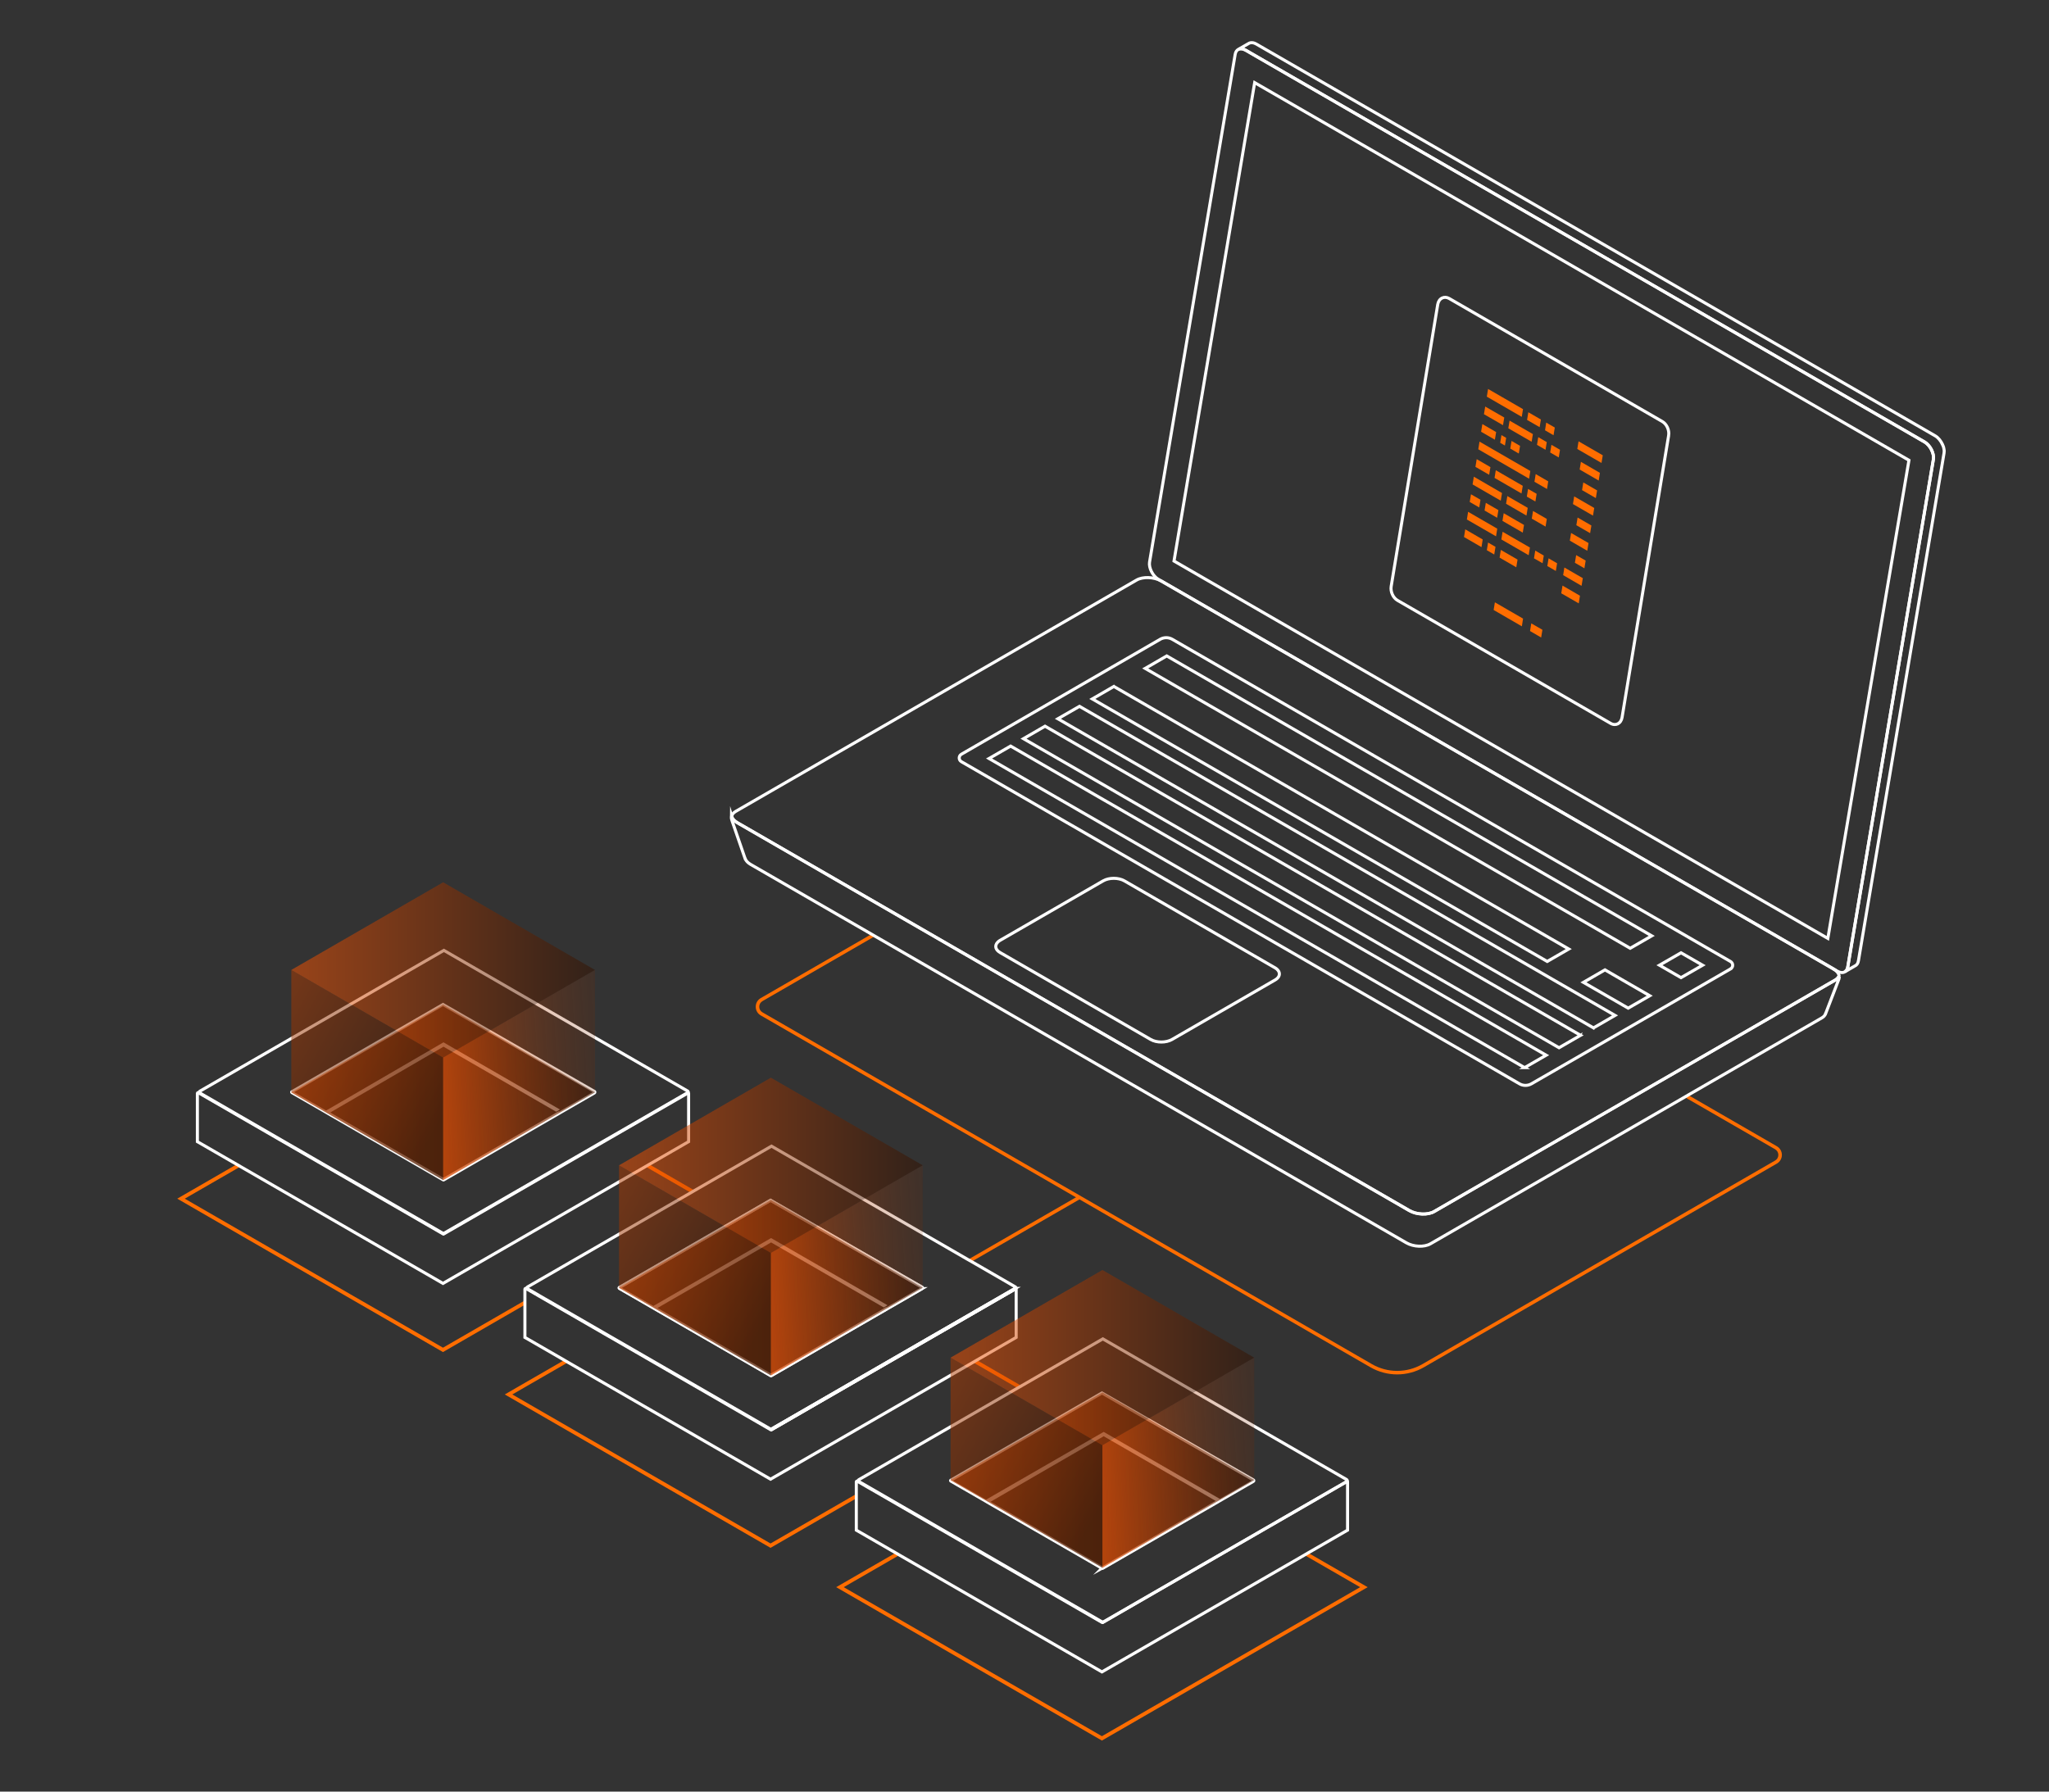 <?xml version="1.0" encoding="UTF-8"?>
<svg id="_Ñëîé_1" data-name="Ñëîé 1" xmlns="http://www.w3.org/2000/svg" xmlns:xlink="http://www.w3.org/1999/xlink" viewBox="0 0 2694.65 2356.75">
  <rect x="0" y="0" width="2694.65" height="2356.75" fill="#333333" stroke="none"/>
  <defs>
    <style>
      .cls-1 {
        fill: url(#Degradado_sin_nombre_16-6);
      }

      .cls-1, .cls-2, .cls-3, .cls-4, .cls-5, .cls-6, .cls-7, .cls-8, .cls-9, .cls-10, .cls-11, .cls-12, .cls-13, .cls-14, .cls-15, .cls-16, .cls-17, .cls-18, .cls-19, .cls-20 {
        stroke-width: 0px;
      }

      .cls-1, .cls-3, .cls-4, .cls-7, .cls-11, .cls-12, .cls-13, .cls-14, .cls-15, .cls-16, .cls-17, .cls-20 {
        isolation: isolate;
        opacity: .5;
      }

      .cls-2 {
        fill: #ff6d00;
      }

      .cls-3 {
        fill: url(#Degradado_sin_nombre_16-2);
      }

      .cls-4 {
        fill: url(#Degradado_sin_nombre_16-9);
      }

      .cls-21 {
        clip-path: url(#clippath-2);
      }

      .cls-5 {
        fill: url(#Degradado_sin_nombre_2-2);
      }

      .cls-6 {
        fill: url(#Degradado_sin_nombre_5-2);
      }

      .cls-7 {
        fill: url(#Degradado_sin_nombre_16-7);
      }

      .cls-8, .cls-22 {
        fill: none;
      }

      .cls-9 {
        fill: url(#Degradado_sin_nombre_5-3);
      }

      .cls-23 {
        clip-path: url(#clippath-1);
      }

      .cls-10 {
        fill: #fff;
      }

      .cls-11 {
        fill: url(#Degradado_sin_nombre_16);
      }

      .cls-12 {
        fill: url(#Degradado_sin_nombre_16-8);
      }

      .cls-13 {
        fill: url(#Degradado_sin_nombre_17-3);
      }

      .cls-24 {
        clip-path: url(#clippath);
      }

      .cls-14 {
        fill: url(#Degradado_sin_nombre_16-4);
      }

      .cls-15 {
        fill: url(#Degradado_sin_nombre_17-2);
      }

      .cls-16 {
        fill: url(#Degradado_sin_nombre_16-5);
      }

      .cls-17 {
        fill: url(#Degradado_sin_nombre_16-3);
      }

      .cls-18 {
        fill: url(#Degradado_sin_nombre_2);
      }

      .cls-22 {
        stroke: #fff;
        stroke-miterlimit: 10;
        stroke-width: 4px;
      }

      .cls-19 {
        fill: url(#Degradado_sin_nombre_5);
      }

      .cls-20 {
        fill: url(#Degradado_sin_nombre_17);
      }
    </style>
    <linearGradient id="Degradado_sin_nombre_2" data-name="Degradado sin nombre 2" x1="962.23" y1="1162.05" x2="962.3" y2="1162.05" gradientTransform="translate(0 2240.35) scale(1 -1)" gradientUnits="userSpaceOnUse">
      <stop offset="0" stop-color="#5761d7"/>
      <stop offset=".18" stop-color="#5b65d8"/>
      <stop offset=".39" stop-color="#6a72de"/>
      <stop offset=".61" stop-color="#8188e8"/>
      <stop offset=".85" stop-color="#a2a6f5"/>
      <stop offset="1" stop-color="#bcbeff"/>
    </linearGradient>
    <linearGradient id="Degradado_sin_nombre_2-2" data-name="Degradado sin nombre 2" x1="962.3" y1="1161.29" x2="962.96" y2="1161.29" xlink:href="#Degradado_sin_nombre_2"/>
    <linearGradient id="Degradado_sin_nombre_5" data-name="Degradado sin nombre 5" x1="962.03" y1="1166.27" x2="962.23" y2="1166.27" gradientTransform="translate(0 2240.35) scale(1 -1)" gradientUnits="userSpaceOnUse">
      <stop offset="0" stop-color="#c0bff6"/>
      <stop offset=".29" stop-color="#c4c3f6"/>
      <stop offset=".64" stop-color="#d2d2f9"/>
      <stop offset="1" stop-color="#e9e9fd"/>
    </linearGradient>
    <linearGradient id="Degradado_sin_nombre_5-2" data-name="Degradado sin nombre 5" x1="962.5" y1="1161.29" x2="963.15" y2="1161.29" xlink:href="#Degradado_sin_nombre_5"/>
    <linearGradient id="Degradado_sin_nombre_5-3" data-name="Degradado sin nombre 5" x1="2418.7" y1="953.95" x2="2418.9" y2="953.95" xlink:href="#Degradado_sin_nombre_5"/>
    <linearGradient id="Degradado_sin_nombre_16" data-name="Degradado sin nombre 16" x1="814.11" y1="546.48" x2="1213.47" y2="546.48" gradientTransform="translate(0 2240.35) scale(1 -1)" gradientUnits="userSpaceOnUse">
      <stop offset="0" stop-color="#f50"/>
      <stop offset="1" stop-color="#321100"/>
    </linearGradient>
    <linearGradient id="Degradado_sin_nombre_16-2" data-name="Degradado sin nombre 16" x1="383.11" y1="803.48" x2="782.47" y2="803.48" xlink:href="#Degradado_sin_nombre_16"/>
    <linearGradient id="Degradado_sin_nombre_16-3" data-name="Degradado sin nombre 16" x1="1250.11" y1="293.48" x2="1649.47" y2="293.48" xlink:href="#Degradado_sin_nombre_16"/>
    <clipPath id="clippath">
      <rect class="cls-8" x="1250.11" y="1670.61" width="399.37" height="391.81"/>
    </clipPath>
    <linearGradient id="Degradado_sin_nombre_16-4" data-name="Degradado sin nombre 16" x1="1083.47" y1="464.69" x2="1448.65" y2="261.17" xlink:href="#Degradado_sin_nombre_16"/>
    <linearGradient id="Degradado_sin_nombre_16-5" data-name="Degradado sin nombre 16" x1="1250.11" y1="454.48" x2="1649.47" y2="454.48" xlink:href="#Degradado_sin_nombre_16"/>
    <linearGradient id="Degradado_sin_nombre_17" data-name="Degradado sin nombre 17" x1="1447.4" y1="310.21" x2="1771.71" y2="329.17" gradientTransform="translate(0 2240.35) scale(1 -1)" gradientUnits="userSpaceOnUse">
      <stop offset="0" stop-color="#f50"/>
      <stop offset="1" stop-color="#321100" stop-opacity="0"/>
    </linearGradient>
    <clipPath id="clippath-1">
      <rect class="cls-8" x="814.11" y="1417.61" width="399.37" height="391.81"/>
    </clipPath>
    <linearGradient id="Degradado_sin_nombre_16-6" data-name="Degradado sin nombre 16" x1="647.47" y1="717.69" x2="1012.65" y2="514.17" xlink:href="#Degradado_sin_nombre_16"/>
    <linearGradient id="Degradado_sin_nombre_16-7" data-name="Degradado sin nombre 16" y1="707.48" y2="707.48" xlink:href="#Degradado_sin_nombre_16"/>
    <linearGradient id="Degradado_sin_nombre_17-2" data-name="Degradado sin nombre 17" x1="1011.4" y1="563.21" x2="1335.71" y2="582.17" xlink:href="#Degradado_sin_nombre_17"/>
    <clipPath id="clippath-2">
      <rect class="cls-8" x="383.11" y="1160.61" width="399.37" height="391.81"/>
    </clipPath>
    <linearGradient id="Degradado_sin_nombre_16-8" data-name="Degradado sin nombre 16" x1="216.47" y1="974.69" x2="581.65" y2="771.17" xlink:href="#Degradado_sin_nombre_16"/>
    <linearGradient id="Degradado_sin_nombre_16-9" data-name="Degradado sin nombre 16" x1="383.11" y1="964.48" x2="782.47" y2="964.48" xlink:href="#Degradado_sin_nombre_16"/>
    <linearGradient id="Degradado_sin_nombre_17-3" data-name="Degradado sin nombre 17" x1="580.4" y1="820.21" x2="904.71" y2="839.17" xlink:href="#Degradado_sin_nombre_17"/>
  </defs>
  <path class="cls-2" d="m705.26,1701.96l-.66.4,4.95,2.9.66-.4-4.94-2.9Zm148.59-170.32l-4.94,2.9,59.6,34.4,4.94-2.9-59.6-34.4Zm-271.28,241.18l-339.58-196.03,73.24-42.25-4.94-2.9-78.19,45.15,349.46,201.77,107.72-62.23v-5.67l-107.72,62.16Z"/>
  <path class="cls-22" d="m905.6,1438.04v63.74l-51.75,29.87-4.94,2.9-266.33,153.71-266.33-153.71-4.94-2.9-51.75-29.87v-63.54c0-.72.79-1.19,1.45-.86l.46.27s.07.13.13.13l106.2,61.3,4.95,2.84,209.84,121.15,209.84-121.15,4.94-2.84,105.74-61.04,1.25-.72c.53-.27,1.25.06,1.25.72Z"/>
  <path class="cls-22" d="m735.71,1463.48l-4.94,2.9-148.2,85.49-148.2-85.49-4.94-2.9-45.62-26.3c-.4-.27-.4-.86,0-1.06l198.76-114.76,199.22,114.37c.72.39.72,1.45,0,1.91l-44.89,25.9-4.94,2.9-148.2,85.5-148.2-85.5-4.95-2.9m473.67-28.34l-320.52-185.03-320.99,185.29c-.86.46-.92,1.65-.13,2.18l106.34,61.43,4.94,2.84,209.84,121.15,209.84-121.15,4.94-2.84,105.74-61.04c1.12-.59,1.12-2.17,0-2.83Z"/>
  <path class="cls-2" d="m1421.59,1576.53l-1.97,1.19-141.87,81.87-.27-.13-4.41-2.51,141.93-81.93,4.29-2.44,2.3,3.95Z"/>
  <path class="cls-2" d="m2336.76,1507.84l-116.62-67.37-4.62,2.71,118.93,68.61c2.64,1.59,4.29,4.35,4.29,7.45s-1.65,5.87-4.29,7.39l-464.11,267.95c-20.3,11.66-45.55,11.66-65.85,0l-801.71-462.87c-2.7-1.52-4.29-4.28-4.29-7.38s1.58-5.87,4.29-7.45l147.93-85.43-4.55-2.64-145.69,84.11c-4.15,2.38-6.59,6.6-6.59,11.41s2.44,9.03,6.59,11.4l801.71,462.8c10.88,6.26,23.07,9.43,35.2,9.43s24.39-3.17,35.27-9.43l464.11-267.88c4.09-2.38,6.59-6.66,6.59-11.41s-2.5-9.03-6.59-11.4Z"/>
  <path class="cls-22" d="m2556.82,593.52c0,.86-.07,1.71-.2,2.51l-112.6,667.86c-.53,3.5-2.31,5.8-4.68,6.79l-12.99,7.52c1.91-1.19,3.23-3.3,3.69-6.27l112.6-667.86c.59-3.76-.46-8.31-2.57-12.46v-.13c-2.24-4.22-5.34-7.91-9.03-10.09L1638.36,66.12c-3.43-1.98-6.6-2.44-9.1-1.52l12.72-7.32c2.64-1.71,6.33-1.58,10.42.79l892.61,515.27c4.16,2.44,7.65,6.92,9.7,11.67h.06c.33.73.59,1.45.86,2.18.13.53.33.99.46,1.45.2.66.33,1.32.4,1.91.06.13.06.26.06.4.2.86.27,1.71.27,2.57Z"/>
  <path class="cls-22" d="m2540.07,591.6v-.13c-2.24-4.22-5.34-7.91-9.03-10.09L1638.35,66.12c-3.42-1.98-6.59-2.44-9.09-1.52-.27.13-.46.26-.73.4-2.11,1.12-3.62,3.3-4.15,6.53l-112.6,667.87c-1.25,7.58,4.28,18.46,11.6,22.67l3.76,2.18s.2,0,.26.13l883.59,510.06s.39.2.53.33l4.54,2.63c3.89,2.25,7.52,2.51,10.09.93.07,0,.13,0,.2-.13,1.91-1.19,3.23-3.3,3.69-6.27l112.6-667.86c.59-3.76-.46-8.31-2.57-12.46Zm-86.82,351.14l-49.45,291.68-19.77-11.41-840.08-485.01,106.07-629.31,860.45,496.75-57.22,337.29Z"/>
  <path class="cls-18" d="m962.3,1078.27v.07l-.07-.07h.07Z"/>
  <path class="cls-5" d="m962.96,1079.79s-.26-.46-.4-.73c-.13-.2-.2-.39-.26-.66l.07-.06c.13.52.33.99.59,1.45Z"/>
  <path class="cls-2" d="m962.3,1078.27h-.07s-.07-.39-.07-.59c0,.2.07.39.13.59Z"/>
  <path class="cls-2" d="m2418.84,1285.57c0,.33,0,.59-.07.86,0,.26-.07.52-.13.79.13-.53.2-1.12.2-1.65Z"/>
  <path class="cls-22" d="m2411.52,1274.77s-.33-.2-.53-.33l-883.59-510.06s-.19-.07-.26-.13c-9.69-5.47-24.13-6-32.43-1.19l-527.27,304.33c-3.03,1.78-4.68,4.03-5.27,6.4.2.66.46,1.32.79,2.04.66,1.25,1.58,2.44,2.9,3.63.59.52,1.19,1.05,1.91,1.51.46.33.92.6,1.45.93.2.13.4.26.59.39l215.11,124.19,4.55,2.64,663.92,383.3c9.63,5.54,24.26,6.13,32.63,1.32l295.15-170.4,4.61-2.63,222.43-128.47h.07l5.01-2.9c2.24-1.26,3.75-2.77,4.61-4.42.33-.53.53-1.05.73-1.58v-.13c-.79-3.04-3.04-5.94-7.12-8.44Zm-734.8,14.43l-135.41,78.18c-7.71,4.48-20.23,4.48-28.01,0l-197.97-114.3c-4.88-2.83-6.66-6.72-5.41-10.28.4-1.12.99-2.11,1.91-3.1l.99-.99c.73-.59,1.52-1.25,2.51-1.78l135.4-78.17c7.72-4.49,20.31-4.49,28.02,0l197.97,114.29c.99.53,1.78,1.19,2.51,1.78l.99.99s.59.66.79.99c.53.73.86,1.39,1.12,2.11,1.25,3.63-.53,7.52-5.41,10.28Zm599.12-14.63l-2.63,1.52-168.97,97.55-4.61,2.64-85.57,49.37c-4.95,2.84-10.94,2.84-15.82,0l-591.87-341.71-4.62-2.64-134.81-77.84-2.64-1.52c-3.76-2.17-3.76-7.58,0-9.76l261.46-151.21c4.87-2.83,10.94-2.83,15.82-.07l734.26,423.91c3.76,2.17,3.76,7.58,0,9.75Z"/>
  <path class="cls-2" d="m962.16,1073.78s-.13.53-.2.79c.07-.33.07-.66.13-.99v.2h.07Z"/>
  <path class="cls-19" d="m962.16,1073.78s-.13.53-.2.79c.07-.33.07-.66.13-.99v.2h.07Z"/>
  <path class="cls-6" d="m962.96,1079.79s-.26-.46-.4-.73c-.13-.2-.2-.39-.26-.66l.07-.06c.13.52.33.99.59,1.45Z"/>
  <path class="cls-9" d="m2418.84,1285.57c0,.33,0,.59-.07.86,0,.26-.07.52-.13.79.13-.53.2-1.12.2-1.65Z"/>
  <path class="cls-10" d="m962.16,1073.78s-.13.53-.2.79c.07-.33.07-.66.13-.99v.2h.07Z"/>
  <path class="cls-22" d="m2417.91,1284.92c-.86,1.65-2.37,3.16-4.62,4.42l-5.01,2.9h-.06l-222.43,128.47-4.62,2.63-295.14,170.4c-8.37,4.81-23.01,4.22-32.63-1.32l-663.93-383.3-4.55-2.64-215.11-124.19s-.4-.26-.59-.39c-.53-.33-.99-.6-1.45-.93-.72-.46-1.32-.99-1.91-1.51-1.32-1.19-2.24-2.38-2.9-3.63-.33-.72-.59-1.38-.79-2.04,0,.26-.13.53-.2.79-.07.33-.13.72-.13,1.12,0,.26,0,.53.07.86.06.13.13.33.13.52v.14s.07.19.07.26v.2c0,.2.07.39.13.59l.07.07c.13.52.33.99.59,1.45-.13-.2-.26-.46-.4-.73l17.4,50.43h.07c.99,2.7,3.36,5.4,7.25,7.64l158.88,91.69,4.55,2.64,698.74,403.34c9.42,5.48,23.66,6.07,31.84,1.32l334.24-192.93,4.61-2.71,175.62-101.38c2.71-1.51,4.29-3.42,5.01-5.47h.07l17.27-45.02s.26-.66.4-.99c0-.06.06-.13.06-.2,0-.06,0-.13.07-.19.13-.53.2-1.12.2-1.65v-.79"/>
  <path class="cls-22" d="m1464.84,902.99l598.26,345.4-28.34,16.35-598.27-345.34,28.35-16.41Zm540.18,501.43l-576.9-333.08-4.61-2.64-122.82-70.92,28.35-16.35,122.81,70.93,4.62,2.63,576.9,333.08-28.35,16.35Zm71.66-41.4l-26.37,15.23-576.9-333.01-4.61-2.7-122.82-70.86,28.35-16.41,122.81,70.93,581.52,335.71-1.98,1.12Zm18.92-10.88l-704.4-406.64,28.42-16.35,704.33,406.57-28.35,16.41Zm45.62-25.97l-58.87-33.94,28.35-16.42,58.87,34.02-28.35,16.34Zm2.64-78.77l-637.82-368.14,28.35-16.41,637.82,368.21-28.35,16.34Zm66.85,38.63l-28.35-16.35,28.35-16.34,28.41,16.34-28.41,16.35Z"/>
  <path class="cls-22" d="m2194.43,572.88l-61.25,370.91c-.66,3.95-2.77,6.99-5.8,8.44-1.18.53-2.5.86-3.82.86-1.85,0-3.69-.53-5.47-1.58l-280.25-161.76c-5.8-3.36-9.43-11.4-8.3-18.39l61.24-370.91c.66-3.95,2.77-6.99,5.8-8.44,2.84-1.38,6.2-1.12,9.3.66l280.24,161.82c5.8,3.36,9.43,11.4,8.31,18.39Z"/>
  <path class="cls-2" d="m2001.27,548.36l-45.95-26.56,1.65-10.15,45.95,26.56-1.65,10.15Z"/>
  <path class="cls-2" d="m2024.81,561.94l-16.55-9.56,1.65-10.08,16.54,9.56-1.64,10.08Z"/>
  <path class="cls-2" d="m2043.07,572.55l-11.21-6.53,1.58-10.09,11.28,6.46-1.65,10.15Z"/>
  <path class="cls-2" d="m1976.61,559.3l-25.05-14.43,1.65-10.09,25.05,14.44-1.65,10.08Z"/>
  <path class="cls-2" d="m2014.26,581.12l-30.66-17.73,1.65-10.08,30.66,17.73-1.65,10.09Z"/>
  <path class="cls-2" d="m2032.52,591.67l-11.21-6.46,1.65-10.15,11.2,6.53-1.64,10.09Z"/>
  <path class="cls-2" d="m2049.92,601.75l-11.27-6.53,1.65-10.09,11.27,6.53-1.65,10.09Z"/>
  <path class="cls-2" d="m1965.93,578.42l-18.12-10.48,1.64-10.08,18.13,10.48-1.65,10.09Z"/>
  <path class="cls-2" d="m1979.12,586.07l-6.2-3.56,1.65-10.15,6.2,3.62-1.65,10.08Z"/>
  <path class="cls-2" d="m1997.38,596.61l-11.21-6.53,1.65-10.08,11.21,6.53-1.65,10.08Z"/>
  <path class="cls-2" d="m2010.9,629.7l-66.79-38.69,1.59-10.09,66.84,38.63-1.64,10.15Z"/>
  <path class="cls-2" d="m2034.5,643.28l-16.55-9.56,1.65-10.09,16.48,9.56-1.58,10.09Z"/>
  <path class="cls-2" d="m1958.42,624.56l-18.06-10.42,1.64-10.15,18.07,10.48-1.65,10.09Z"/>
  <path class="cls-2" d="m2000.94,649.15l-35.47-20.5,1.65-10.09,35.47,20.5-1.65,10.09Z"/>
  <path class="cls-2" d="m2019.2,659.7l-11.27-6.46,1.64-10.09,11.28,6.46-1.65,10.09Z"/>
  <path class="cls-2" d="m1973.65,658.64l-37.05-21.42,1.65-10.15,37.05,21.49-1.65,10.09Z"/>
  <path class="cls-2" d="m2007.46,678.22l-26.83-15.56,1.65-10.09,26.83,15.49-1.65,10.15Z"/>
  <path class="cls-2" d="m2032.58,692.72l-18.13-10.48,1.65-10.09,18.13,10.48-1.65,10.09Z"/>
  <path class="cls-2" d="m1945.37,667.54l-12.53-7.25,1.65-10.09,12.52,7.18-1.64,10.15Z"/>
  <path class="cls-2" d="m1968.9,681.12l-16.55-9.56,1.65-10.09,16.55,9.56-1.65,10.09Z"/>
  <path class="cls-2" d="m2002.59,700.63l-26.7-15.42,1.65-10.09,26.69,15.42-1.64,10.09Z"/>
  <path class="cls-2" d="m1967.45,705.51l-38.37-22.15,1.65-10.09,38.3,22.15-1.58,10.09Z"/>
  <path class="cls-2" d="m2010.37,730.36l-35.93-20.76,1.65-10.09,35.92,20.76-1.64,10.08Z"/>
  <path class="cls-2" d="m2028.63,740.9l-11.27-6.46,1.64-10.15,11.21,6.52-1.58,10.09Z"/>
  <path class="cls-2" d="m2046.1,751.06l-11.21-6.46,1.65-10.15,11.21,6.52-1.65,10.09Z"/>
  <path class="cls-2" d="m1948.33,719.74l-23.01-13.32,1.65-10.09,22.94,13.32-1.58,10.09Z"/>
  <path class="cls-2" d="m2074.31,590.61l31.84,18.39,1.65-10.09-31.84-18.39-1.65,10.09Z"/>
  <path class="cls-2" d="m2077.41,617.64l25.05,14.5,1.58-10.15-24.98-14.44-1.65,10.09Z"/>
  <path class="cls-2" d="m2080.57,644.73l18.13,10.48,1.65-10.09-18.13-10.48-1.65,10.09Z"/>
  <path class="cls-2" d="m2068.58,663.06l26.37,15.23,1.65-10.09-26.37-15.23-1.65,10.09Z"/>
  <path class="cls-2" d="m2073.06,690.87l18.13,10.48,1.65-10.08-18.13-10.48-1.65,10.08Z"/>
  <path class="cls-2" d="m2064.49,711.18l22.94,13.32,1.65-10.15-22.94-13.25-1.65,10.08Z"/>
  <path class="cls-2" d="m2071.15,740.31l12.52,7.25,1.65-10.15-12.52-7.18-1.65,10.09Z"/>
  <path class="cls-2" d="m2055.72,756.59l24.2,14.04,1.65-10.09-24.26-14.04-1.59,10.09Z"/>
  <path class="cls-2" d="m2053.22,780.46l23.01,13.25,1.58-10.08-22.94-13.32-1.65,10.15Z"/>
  <path class="cls-2" d="m1965.08,729.43l-9.76-5.67,1.65-10.09,9.76,5.67-1.65,10.09Z"/>
  <path class="cls-2" d="m1994.08,746.24l-21.95-12.72,1.58-10.15,22.02,12.72-1.65,10.15Z"/>
  <path class="cls-2" d="m2001.4,823.89l-37.11-21.49,1.64-10.08,37.05,21.42-1.58,10.15Z"/>
  <path class="cls-2" d="m2026.78,838.59l-14.63-8.5,1.65-10.08,14.63,8.44-1.65,10.15Z"/>
  <path class="cls-10" d="m583.23,1371.14l-155.62,90.48,5.5,2.5,150.12-87.25,148.2,85.56,4.94-2.9-153.14-88.39Z"/>
  <path class="cls-2" d="m1284.6,1789.18l-4.94,2.9,58.61,33.82,5.01-2.84-58.68-33.88Zm-271.27,241.19l-339.58-196.04,73.24-42.25-4.94-2.9-78.19,45.15,349.47,201.78,112.8-65.13v-5.74l-112.8,65.13Zm128.68-74.29l-.66.4,4.94,2.83.66-.39-4.94-2.84Z"/>
  <path class="cls-22" d="m1336.36,1695.57v63.74l-51.75,29.86-4.95,2.9-266.33,153.72-266.33-153.72-4.94-2.9-51.75-29.86v-63.54c0-.73.79-1.19,1.45-.86l.46.26s0,.14.13.14l12.26,7.05,4.94,2.9,89,51.35,4.95,2.83,209.84,121.16.66-.33.59.33,209.84-121.16,4.94-2.83,105.74-61.04c.33-.2.6-.46.73-.73.33.07.53.33.53.73Z"/>
  <path class="cls-22" d="m1335.83,1694.84s-.4.53-.73.73l-105.74,61.04-4.94,2.83-209.84,121.16-.59-.33,209.18-120.83,4.94-2.83,105.74-61.04,1.25-.73s.46-.13.73,0Z"/>
  <path class="cls-22" d="m861.43,1721.02l4.95,2.9,147.6,85.17m0,0l147.54-85.17,4.94-2.9m-152.48,88.07l-.66.33-148.2-85.5-4.94-2.9-45.62-26.3c-.4-.26-.4-.85,0-1.12l198.76-114.69,199.29,114.3c.72.46.72,1.51,0,1.91l-44.9,25.9-4.94,2.9-148.2,85.5-.59-.33Zm321.12-114.24l-1.25.73-105.74,61.04-4.95,2.83-209.18,120.83.59.33,209.84-121.16,4.94-2.83,105.74-61.04c.33-.2.6-.46.73-.73-.27-.13-.53-.13-.73,0Z"/>
  <path class="cls-22" d="m1335.1,1692.74l-57.35-33.16-.26-.13-4.42-2.51-258.49-149.23-101.13,58.33-4.94,2.9-214.91,124.06c-.86.46-.92,1.65-.13,2.17l11.8,6.79,4.94,2.9,89.59,51.75,4.95,2.83,209.24,120.83,209.18-120.83,4.94-2.83,105.74-61.04,1.25-.73s.47-.13.73,0c.33-.72,0-1.64-.73-2.1Zm-122.48,2.37l-44.89,25.9-4.95,2.9-148.2,85.5-.59-.33-.66.33-148.2-85.5-4.94-2.9-45.62-26.3c-.39-.26-.39-.85,0-1.12l198.76-114.69,199.29,114.3c.73.46.73,1.51,0,1.91Z"/>
  <path class="cls-10" d="m1014.05,1628.6l-157.55,90.94,7.24,1.57,150.3-86.78,148.2,85.56,4.94-2.9-153.14-88.39Z"/>
  <path class="cls-10" d="m1451.46,1883.56l-155.35,89.55,5.5,3,149.85-86.81,148.2,85.56,4.94-2.9-153.14-88.4Z"/>
  <path class="cls-2" d="m1720.43,2042.69l-4.94,2.9,73.24,42.25-339.58,196.03-339.57-196.03,73.24-42.25-4.95-2.9-78.19,45.15,349.46,201.77,349.47-201.77-78.19-45.15Z"/>
  <path class="cls-22" d="m1772.18,1949.08v63.75l-51.75,29.86-4.94,2.9-266.34,153.71-266.33-153.71-4.94-2.9-51.75-29.86v-63.55c0-.72.79-1.18,1.45-.85l.46.26s.07.13.13.13l13.18,7.65,4.95,2.83,88.08,50.82,4.94,2.84,209.84,121.15.59-.33.6.33,209.84-121.15,4.94-2.84,105.74-61.04s.6-.46.73-.72c.33.07.59.33.59.72Z"/>
  <path class="cls-22" d="m1297.2,1974.54l4.94,2.9,147.61,85.16,147.6-85.16,4.94-2.9"/>
  <path class="cls-22" d="m1770.86,1946.25l-320.52-185.03-107.06,61.83-5.01,2.84-208.92,120.62c-.86.47-.92,1.65-.13,2.18l12.79,7.38,4.95,2.84,88.61,51.21,4.94,2.84,209.24,120.82.6.33,209.83-121.15,4.95-2.84,105.74-61.04s.59-.46.73-.72c.33-.73.06-1.65-.73-2.11Zm-321.71,116.67l-148.2-85.49-4.94-2.9-45.62-26.3c-.46-.2-.46-.79,0-1.06l198.76-114.76,199.22,114.37c.73.39.73,1.45,0,1.84l-44.89,25.91-4.95,2.9-148.19,85.49-.6-.33-.59.33Z"/>
  <path class="cls-11" d="m1013.79,1809.12l-199.68-115.22,199.68-115.29,199.68,115.29-199.68,115.22Z"/>
  <path class="cls-3" d="m582.79,1552.12l-199.68-115.22,199.68-115.29,199.68,115.29-199.68,115.22Z"/>
  <path class="cls-17" d="m1449.79,2062.12l-199.68-115.22,199.68-115.29,199.68,115.29-199.68,115.22Z"/>
  <g class="cls-24">
    <g>
      <path class="cls-14" d="m1250.11,1785.91v161.23l199.68,115.29v-161.3l-199.68-115.22Z"/>
      <path class="cls-16" d="m1449.79,1901.12l-199.68-115.22,199.68-115.29,199.68,115.29-199.68,115.22Z"/>
      <path class="cls-20" d="m1449.8,1901.12v161.3l199.68-115.29v-161.23l-199.68,115.22Z"/>
    </g>
  </g>
  <g class="cls-23">
    <g>
      <path class="cls-1" d="m814.11,1532.91v161.23l199.68,115.29v-161.3l-199.68-115.22Z"/>
      <path class="cls-7" d="m1013.79,1648.12l-199.68-115.22,199.68-115.29,199.68,115.29-199.68,115.22Z"/>
      <path class="cls-15" d="m1013.8,1648.12v161.3l199.68-115.29v-161.23l-199.68,115.22Z"/>
    </g>
  </g>
  <g class="cls-21">
    <g>
      <path class="cls-12" d="m383.11,1275.91v161.23l199.68,115.29v-161.3l-199.68-115.22Z"/>
      <path class="cls-4" d="m582.79,1391.12l-199.68-115.22,199.68-115.29,199.68,115.29-199.68,115.22Z"/>
      <path class="cls-13" d="m582.8,1391.12v161.3l199.68-115.29v-161.23l-199.68,115.22Z"/>
    </g>
  </g>
</svg>